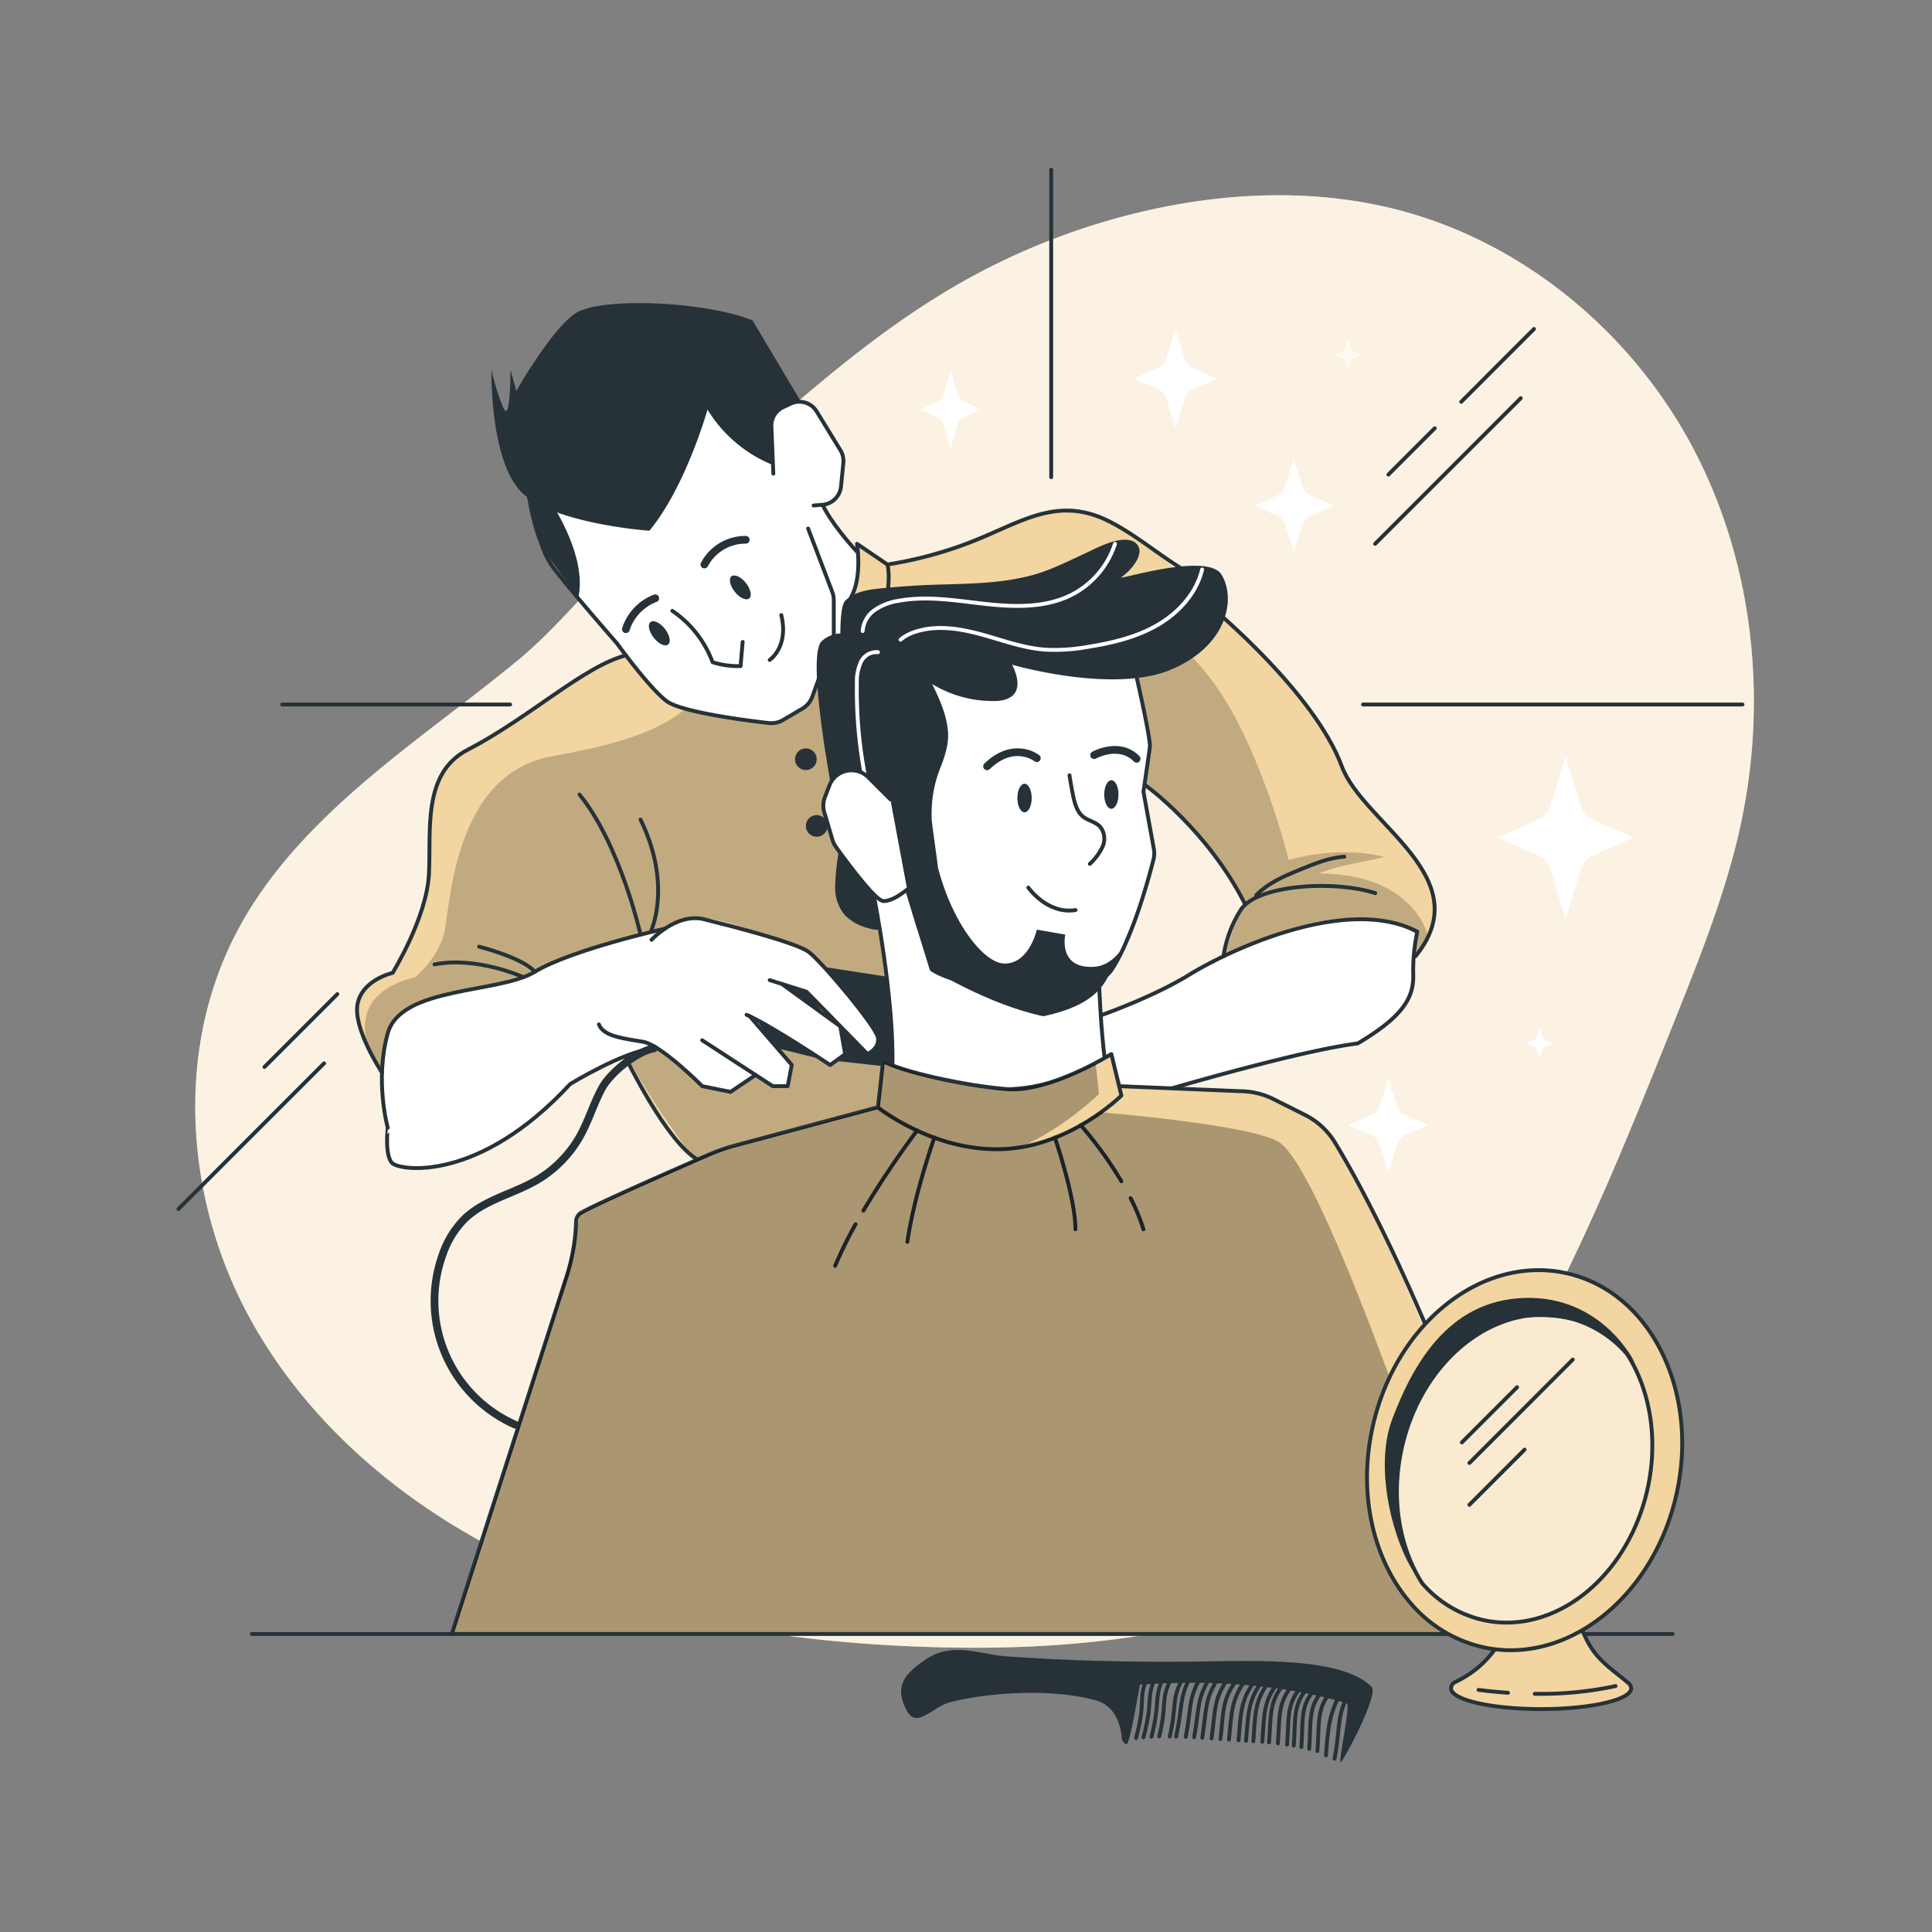 <svg xmlns="http://www.w3.org/2000/svg" viewBox="0 0 500 500"><rect x="0" y="0" width="500" height="500" fill="#808080" stroke="none"/><g id="freepik--background-simple--inject-34"><path d="M61,241.74c-15.52,30-13.05,67.48,2.59,97.39s43.23,52.52,74.05,66.29,64.8,19.24,98.52,20.66c20,.83,40.1.28,59.85-2.93,22.61-3.69,45.2-11.17,62.83-25.8,12.29-10.2,21.68-23.44,29.92-37.11,18.42-30.57,31.73-63.9,45-97.06,6.52-16.34,13.08-32.79,16.78-50,7-32.72,3.16-68-12.56-97.55S394.35,62.81,362,54.37c-21.43-5.58-44.21-4.72-65.79.27A177.17,177.17,0,0,0,254,70.26c-32.53,17-58.15,44.18-86.1,67.21-12.28,10.13-21.81,23.54-34.32,33.79-12.66,10.39-26.07,19.85-38.54,30.47C81.61,213.14,69.11,226,61,241.74Z" style="fill:#F2D5A0"></path><path d="M61,241.74c-15.52,30-13.05,67.48,2.59,97.39s43.23,52.52,74.05,66.29,64.8,19.24,98.52,20.66c20,.83,40.1.28,59.85-2.93,22.61-3.69,45.2-11.17,62.83-25.8,12.29-10.2,21.68-23.44,29.92-37.11,18.42-30.57,31.73-63.9,45-97.06,6.52-16.34,13.08-32.79,16.78-50,7-32.72,3.16-68-12.56-97.55S394.35,62.81,362,54.37c-21.43-5.58-44.21-4.72-65.79.27A177.17,177.17,0,0,0,254,70.26c-32.53,17-58.15,44.18-86.1,67.21-12.28,10.13-21.81,23.54-34.32,33.79-12.66,10.39-26.07,19.85-38.54,30.47C81.61,213.14,69.11,226,61,241.74Z" style="fill:#fff;opacity:0.7"></path></g><g id="freepik--Window--inject-34"><line x1="352.75" y1="182.32" x2="450.96" y2="182.32" style="fill:none;stroke:#263238;stroke-linecap:round;stroke-linejoin:round"></line><line x1="272.05" y1="43.91" x2="272.05" y2="123.49" style="fill:none;stroke:#263238;stroke-linecap:round;stroke-linejoin:round"></line><line x1="132.02" y1="182.32" x2="73.03" y2="182.32" style="fill:none;stroke:#263238;stroke-linecap:round;stroke-linejoin:round"></line><line x1="355.88" y1="140.74" x2="393.57" y2="103.05" style="fill:none;stroke:#263238;stroke-linecap:round;stroke-linejoin:round"></line><line x1="378.16" y1="103.99" x2="397" y2="85.14" style="fill:none;stroke:#263238;stroke-linecap:round;stroke-linejoin:round"></line><line x1="46.18" y1="312.89" x2="83.87" y2="275.19" style="fill:none;stroke:#263238;stroke-linecap:round;stroke-linejoin:round"></line><line x1="68.45" y1="276.13" x2="87.3" y2="257.28" style="fill:none;stroke:#263238;stroke-linecap:round;stroke-linejoin:round"></line><line x1="359.31" y1="122.83" x2="371.31" y2="110.83" style="fill:none;stroke:#263238;stroke-linecap:round;stroke-linejoin:round"></line></g><g id="freepik--Stars--inject-34"><path d="M304.21,85.12l2.39,7.72a3.59,3.59,0,0,0,1.91,2.28L315,98l-6.45,2.85a3.61,3.61,0,0,0-1.91,2.28l-2.39,7.72-2.39-7.72a3.6,3.6,0,0,0-1.9-2.28L293.46,98l6.46-2.86a3.57,3.57,0,0,0,1.9-2.28Z" style="fill:#fff"></path><path d="M334.83,118.78l2.31,7.25a3.41,3.41,0,0,0,1.84,2.14l6.25,2.68L339,133.54a3.39,3.39,0,0,0-1.84,2.14l-2.31,7.25-2.31-7.25a3.4,3.4,0,0,0-1.85-2.14l-6.24-2.69,6.24-2.68a3.43,3.43,0,0,0,1.85-2.14Z" style="fill:#fff"></path><path d="M348.91,87.9l.76,2.39a1.15,1.15,0,0,0,.61.71l2.06.88-2.06.89a1.15,1.15,0,0,0-.61.71l-.76,2.39-.76-2.39a1.12,1.12,0,0,0-.61-.71l-2.06-.89,2.06-.88a1.12,1.12,0,0,0,.61-.71Z" style="fill:#fff;opacity:0.7"></path><path d="M405.17,195.72l3.91,12.63a5.87,5.87,0,0,0,3.12,3.73l10.56,4.68-10.56,4.67a5.89,5.89,0,0,0-3.12,3.74l-3.91,12.63-3.91-12.63a5.89,5.89,0,0,0-3.12-3.74l-10.56-4.67,10.56-4.68a5.87,5.87,0,0,0,3.12-3.73Z" style="fill:#fff"></path><path d="M359.31,279.12l2.31,7.25a3.4,3.4,0,0,0,1.85,2.14l6.24,2.69-6.24,2.68a3.43,3.43,0,0,0-1.85,2.14l-2.31,7.25L357,296a3.44,3.44,0,0,0-1.84-2.14l-6.25-2.68,6.25-2.69a3.42,3.42,0,0,0,1.84-2.14Z" style="fill:#fff"></path><path d="M398.42,266.05l.76,2.39a1.15,1.15,0,0,0,.61.71l2.06.89-2.06.88a1.15,1.15,0,0,0-.61.71l-.76,2.39-.76-2.39a1.15,1.15,0,0,0-.61-.71L395,270l2.06-.89a1.15,1.15,0,0,0,.61-.71Z" style="fill:#fff"></path><path d="M246,95.87l1.74,6.06a2.81,2.81,0,0,0,1.39,1.79l4.69,2.25-4.69,2.24a2.81,2.81,0,0,0-1.39,1.79L246,116.06,244.27,110a2.81,2.81,0,0,0-1.39-1.79L238.19,106l4.69-2.25a2.81,2.81,0,0,0,1.39-1.79Z" style="fill:#fff"></path></g><g id="freepik--character-2--inject-34"><path d="M180.49,301S163.22,279.81,162,272.79l-13.32,7-48.55-.38a142.14,142.14,0,0,1-6.69-12.76c-1.92-4.65-2.71-12.73,8.18-14.92,0,0,6.41-11.46,8.72-20.64s-1.24-19.41,2.17-26.22,4.84-8.62,10.57-12,18.22-12,23.87-15.56a75.68,75.68,0,0,1,18.84-8.65c6.2-1.73,54.23-28,54.23-28l2.16,3.57-.37-3.57,6.91,4.7s5.13.89,14.83-2.55,29.19-14.56,42.24-8.62,32.63,26.65,38.57,32.81,18.52,18.81,21.64,28.14,9.68,14.91,13,18.59,19.17,16.23,8.44,32.24-50.8,3.68-50.8,3.68,1.82-9.47,5.64-15.63a55.53,55.53,0,0,0-7.22-11.71c-4.83-6-21.52-24.88-31.1-29.38s-47.67,84.43-47.67,84.43l-7.76-2.85-1.32,12S187.52,296.06,180.49,301Z" style="fill:#F2D5A0"></path><path d="M275.13,156.52c11.71-1.42,23.51,4,32,12.15s14.07,18.93,18.49,29.87a191.66,191.66,0,0,1,7.88,24c7.71-2.15,16.95-2.75,24.7-.79-5.34,1.49-10.8,1.88-16.91,4.3,5.91.05,11.92.91,17.2,3.57s9.74,7.32,11.18,13.05c.13.55-.06,1.41-.6,1.24l-7.66,10.77-44.76-1.79s-1.34-8,5.64-18.74a76,76,0,0,0-12.95-18.82c-9.1-9.95-23.56-20.62-23.56-20.62Z" style="opacity:0.2"></path><path d="M96.08,272.79s-8-15.19,11.37-19.9c0,0,5.64-4.61,7.4-11s2-41.51,28-46.16,38.47-10.19,44.81-27.5S231.11,165,231.11,165l16.3,84.08-20.2,37.48L180.49,301s-18-23.09-22.62-37.76-38.43,10.65-38.43,10.65l-16.92,7.25Z" style="opacity:0.2"></path><path d="M302.68,282l-12.14-.55L287,273.18l-1.65,1.67-2.81-11.49s16.19-4.22,27.89-12.6c13.95-8,38.68-19.22,55.78-9.25,0,0-.47,6.94-1,11.26s-1.95,11-14.36,17.66l-42.66,9.31" style="fill:#fff"></path><path d="M199.2,112.49,183.05,99.6l-18.21,16.3-22,12.51,5.53,25.22s12.06,14.88,17.42,20.76,4.64,6.26,11.33,9,22.54,3.81,22.54,3.81a39.4,39.4,0,0,0,8-3.75c4.16-2.55,5.34-10.72,5.34-10.72l6.25-5.6.86-10.05A30.63,30.63,0,0,0,222,143l-9.15-12.35s3,.23,3.91-2.25,1.52-8.6,1.52-8.6.1-3-4.32-9.08-4.8-8.24-10.49-6.75S199.2,112.49,199.2,112.49Z" style="fill:#fff"></path><path d="M227.21,268.55c-1.18-2.33-13.55-18.5-18-22.24,0,0-24.29-10.16-29.65-8.69l-15.69,4.76s-18.54,5.47-23,7.8-11.88,4.14-20.27,6.11-18.45,3.25-19.93,10.23-2.48,18.18-.31,25.35c0,0-.09,7.15,1.14,9.09s11,2.89,19.78-1.45,19.8-11.4,27.39-19.67l20.22-9.26,12.84,10.52,7.31,1.48,6.5-4.38,4.46,2.9h3.86l1.06-5.5-9.38-11.87,19.32,11.87,3.87-2.81-1.25-7.2,7,7.2S228.39,270.89,227.21,268.55Zm-23.57-13.34,5.09,1.45,5.11,6.31Z" style="fill:#fff"></path><path d="M193.06,150.9c1.25,1.6,1.62,3.42.81,4s-2.47-.16-3.73-1.77-1.62-3.42-.81-4S191.8,149.29,193.06,150.9Z" style="fill:#263238"></path><path d="M172.09,162.76c1.25,1.61,1.62,3.42.81,4.05s-2.47-.17-3.73-1.78-1.62-3.42-.81-4.05S170.83,161.15,172.09,162.76Z" style="fill:#263238"></path><path d="M199.2,170.79s5-3.32,3-11.6" style="fill:none;stroke:#263238;stroke-linecap:round;stroke-linejoin:round"></path><path d="M182.3,146.09A12,12,0,0,1,193,139.7" style="fill:none;stroke:#263238;stroke-linecap:round;stroke-linejoin:round;stroke-width:2px"></path><path d="M169.57,154.83a12.75,12.75,0,0,0-7.59,8" style="fill:none;stroke:#263238;stroke-linecap:round;stroke-linejoin:round;stroke-width:2px"></path><path d="M174,158.09a27.68,27.68,0,0,1,10.42,13.29,21.71,21.71,0,0,0,7.24,1l.54-6.25" style="fill:none;stroke:#263238;stroke-linecap:round;stroke-linejoin:round"></path><path d="M138.43,130.85s0,10,5.12,16.54c4.74,6.1,14.52,17.28,15.94,18.91a4,4,0,0,1,.32.4c1.14,1.57,8.55,11.63,12.74,14.77,3.75,2.81,20.57,5,26.39,5.65a6,6,0,0,0,3.69-.77l5-2.94a5.92,5.92,0,0,0,2.59-3.11L215.42,166a5.81,5.81,0,0,0,.36-2v-8.69a5.85,5.85,0,0,0-.39-2.11l-6.25-16.42" style="fill:none;stroke:#263238;stroke-linecap:round;stroke-linejoin:round"></path><path d="M213,130.85s1.91,4.48,9,12.17" style="fill:none;stroke:#263238;stroke-linecap:round;stroke-linejoin:round"></path><path d="M284.86,262.78s13.46-4.68,22.93-10.53,40.39-20.88,59-11.14l-.33,1.77a47.19,47.19,0,0,0-.71,9.5c.11,5.69-2.46,10.59-14.37,17.66-14.88,1.86-48.09,11.61-48.09,11.61" style="fill:none;stroke:#263238;stroke-linecap:round;stroke-linejoin:round"></path><path d="M169.23,271.31c-4.47.82-11.2,6.23-13.39,10.22s-3.48,8.42-5.68,12.4a30.58,30.58,0,0,1-11.23,11.49c-6.12,3.58-13.56,5.07-18.67,10a24.08,24.08,0,0,0-5.72,9.29,35.06,35.06,0,0,0,18.8,44" style="fill:none;stroke:#263238;stroke-linecap:round;stroke-linejoin:round;stroke-width:2px"></path><path d="M172.06,240.35s-24.28,5.45-33.63,11.14-34.66,3.7-38.08,15.92,0,24.46,0,24.46S99.5,299,101.49,301s22.47,5.13,46.07-20.46c0,0,13.94-8.47,21.05-9.07" style="fill:none;stroke:#263238;stroke-linecap:round;stroke-linejoin:round"></path><path d="M168.61,243.23s6.51-7.09,13.61-5.32,23.66,6,27,8.4,17.57,19.4,18,22.24-2.71,4.24-2.71,4.24l-15.78-16.13-9.52-3" style="fill:none;stroke:#263238;stroke-linecap:round;stroke-linejoin:round"></path><path d="M202.32,254.63l15.15,11,1.25,7.19-3.87,2.81s-15.72-10.48-21.64-13" style="fill:none;stroke:#263238;stroke-linecap:round;stroke-linejoin:round"></path><polyline points="194.01 262.97 204.91 275.6 203.85 281.1 199.99 281.1 181.72 269.22" style="fill:none;stroke:#263238;stroke-linecap:round;stroke-linejoin:round"></polyline><path d="M155,265.11c1.13,3.22,6.9,3.68,11.54,4.53s15.2,11.46,15.2,11.46l7.32,1.48,6.49-4.38" style="fill:none;stroke:#263238;stroke-linecap:round;stroke-linejoin:round"></path><path d="M165.77,241.88s-5.26-23.35-15.8-36.26" style="fill:none;stroke:#263238;stroke-linecap:round;stroke-linejoin:round"></path><path d="M168.61,240.59s5.34-11.77-2.84-28.48" style="fill:none;stroke:#263238;stroke-linecap:round;stroke-linejoin:round"></path><path d="M162,169.6c-10.92,2.8-25,16.18-41,24.46-11.83,6.11-9.38,21.05-10,32.29s-9.39,25.43-9.39,25.43-7.92,1.76-9.09,8.12,6.35,17.69,6.35,17.69" style="fill:none;stroke:#263238;stroke-linecap:round;stroke-linejoin:round"></path><path d="M162,273.85s10.35,21.42,18.51,26.26" style="fill:none;stroke:#263238;stroke-linecap:round;stroke-linejoin:round"></path><path d="M135.45,252.89s-12.07-5.49-23-3.3" style="fill:none;stroke:#263238;stroke-linecap:round;stroke-linejoin:round"></path><path d="M138.43,251.49C135.19,247.81,124,245,124,245" style="fill:none;stroke:#263238;stroke-linecap:round;stroke-linejoin:round"></path><path d="M314.26,157.8s26,21.62,33,40.52c5.49,14.86,35.76,28.75,19.05,49.18" style="fill:none;stroke:#263238;stroke-linecap:round;stroke-linejoin:round"></path><path d="M316.64,247.5A30.63,30.63,0,0,1,321,235.65c3.9-6.63,23.92-8,34.91-4.51" style="fill:none;stroke:#263238;stroke-linecap:round;stroke-linejoin:round"></path><path d="M211.36,196.49a2.8,2.8,0,1,1-2.8-2.8A2.8,2.8,0,0,1,211.36,196.49Z" style="fill:#263238"></path><path d="M214.16,213.75a2.8,2.8,0,1,1-2.8-2.8A2.8,2.8,0,0,1,214.16,213.75Z" style="fill:#263238"></path><path d="M200.14,122.58l-.5-12.18a5.26,5.26,0,0,1,3-5l2-.93a5.25,5.25,0,0,1,6.7,2l6.17,10.06a5.31,5.31,0,0,1,.75,3.26l-.61,6.13a5.26,5.26,0,0,1-4.82,4.72l-2.27.18" style="fill:none;stroke:#263238;stroke-linecap:round;stroke-linejoin:round"></path><path d="M220.11,154.83c3.15-5.22,1.68-14.09,1.68-14.09l7.86,5.35s.79,2.42,0,7.7" style="fill:none;stroke:#263238;stroke-linecap:round;stroke-linejoin:round"></path><path d="M230.28,146a105.12,105.12,0,0,0,23.88-6.89c11.74-5,20.68-10.52,33.25-4,6.79,3.51,12.63,8.59,19.16,12.51" style="fill:none;stroke:#263238;stroke-linecap:round;stroke-linejoin:round"></path><path d="M168.05,137.36s-24.54-1.74-32.93-9.83-7.94-31.75-7.94-31.75a68.68,68.68,0,0,0,2.45,8.21c.22.58.46,1.15.7,1.68,1.8,3.89,1.8-9.89,1.8-9.89l1.5,5.39s9-15.87,15.27-20.07,32.95-3.29,45.84,1.8L207.32,104s-6.1,0-7.22,4.06c-.36,4.8,0,12.31,0,12.31a35.38,35.38,0,0,1-17-14.36S177.49,126,168.05,137.36Z" style="fill:#263238"></path><path d="M143.09,130.85s9,13.46,6.54,24c0,0-6.81-9.9-8.7-12-3.33-3.68-5.36-19.35-5.36-19.35Z" style="fill:#263238"></path><path d="M325.11,231.66c3.13-3.2,7.39-5,11.53-6.68,3.63-1.49,7.34-3,11.26-3.28" style="fill:none;stroke:#263238;stroke-linecap:round;stroke-linejoin:round"></path><path d="M213,250.21l16.45,2.54,1.5,23.44-14.09-1.57,1.86-1.83-1.09-6.29,6.87,6.29a4.62,4.62,0,0,0,2.71-4.24C227.4,265.21,213,250.21,213,250.21Z" style="fill:#263238"></path><polygon points="213.84 262.97 208.72 256.66 203.64 255.21 213.84 262.97" style="fill:#263238"></polygon><polygon points="211.51 273.85 201.21 271.31 195.53 263.73 211.51 273.85" style="fill:#263238"></polygon></g><g id="freepik--character-1--inject-34"><path d="M216.15,229.13a11,11,0,0,0,2.53,7.74,13,13,0,0,0,6.47,3.44,4.33,4.33,0,0,0,3.34-.1c1.12-.68,1.45-2.13,1.68-3.42,1-5.67,1.85-11.89-1-16.88-1.06-1.84-3.45-9.22-5.52-9.68C217.59,208.9,216.25,225,216.15,229.13Z" style="fill:#263238"></path><path d="M292.77,170l4.36,19.49a26.05,26.05,0,0,1-1.21,13.32l.92,7.12,1.88,10.79s-2.74,17.76-8.52,25.81-6.42,5-6.42,5l2.2,22.88a51.82,51.82,0,0,1-25.14,7.42c-14.15.18-29.89-5.69-29.89-5.69a215.51,215.51,0,0,0-1.5-23.44C228,242.69,226.19,232,226.19,232l-5.54-7-4.46-6L213,208.7l2.23-6.78,1.15-1.27a19.26,19.26,0,0,1,4.24-1.61c1.74-.31,9,6.58,9,6.58l.82-17.9,1.74-19,35-10.93,17.61,5.52Z" style="fill:#fff"></path><path d="M294.24,175.62s3.59,15.66,3.34,17.71-1.66,11.55-1.66,11.55l2.7,14.86a6.28,6.28,0,0,1-.09,2.66c-1.17,4.65-5.37,20.27-10.79,28.51-6.42,9.76-39.71,5.06-46.64-.07l-6.81-22.05" style="fill:none;stroke:#263238;stroke-linecap:round;stroke-linejoin:round"></path><path d="M266.13,229.7s4.89,7,12.22,5.82" style="fill:none;stroke:#263238;stroke-linecap:round;stroke-linejoin:round"></path><path d="M226.19,232s5.27,26.44,4.76,44.2c0,0,14.48,5.52,28.41,5.7S286,274.46,286,274.46c-1.09-6.94-1.63-21.3-1.63-21.3" style="fill:none;stroke:#263238;stroke-linecap:round;stroke-linejoin:round"></path><path d="M230.49,207.29c.89,4.45,3,8.43,3.85,12.87a9.29,9.29,0,0,0,1.27,3.66c1.18,1.67,5.16,1.19,7.07.47.14,0-1.51-10.86-1.55-12.29A32.07,32.07,0,0,1,243,199.66c1.36-3.48,2.67-6.82,2.31-10.63-.39-4.23-2.21-8.22-4.07-12a30.43,30.43,0,0,0,16.61,4.39c9.15-.51,4.06-9.4,4.06-9.4s26.17,7.62,41.16,1.27,16.77-18.8,13-24.65-27.41,1.79-25.85.72c2-1.35,5.45-5,4.53-7.66a2.94,2.94,0,0,0-1.93-1.77c-3.72-1.16-9.41,2.13-12.67,3.61-4.35,2-8.63,4.17-13.26,5.38-8.39,2.21-17.12,2.14-25.71,2.43-4.06.14-8.09.44-12.12.82-3.49.32-7.38.65-10.12,3.1a1.81,1.81,0,0,0-.24.24C215,159.8,220.91,205,220.91,205Z" style="fill:#263238"></path><path d="M222.84,164.77s-6.17-2.61-10.21,1.19,2.85,39.66,2.85,39.66l8.41-.11Z" style="fill:#263238"></path><path d="M119.63,422.87H398.42l-6.35-19.15S361.59,319.14,343,292.43l-9.25-5.89-7.89-3.5-35.31-1.55-2.92-8.7s-14.23,9.21-28.26,9.1-30.83-7.3-30.83-7.3l-1.32,12s-33.93,9.38-40,10.84S150,314.16,150,314.16s-.5,2.43-1.33,7.23-13.37,44.39-13.37,44.39L117,422.87Z" style="fill:#F2D5A0"></path><path d="M276.79,200.65q.39,2.64.93,5.27c.42,2,1,4.19,2.62,5.47,1.33,1,3.19,1.32,4.35,2.55a4.94,4.94,0,0,1,.64,5.21,14.46,14.46,0,0,1-3.29,4.43" style="fill:none;stroke:#263238;stroke-linecap:round;stroke-linejoin:round"></path><path d="M289.47,205.62c0,2-.83,3.69-1.85,3.69s-1.85-1.65-1.85-3.69.83-3.7,1.85-3.7S289.47,203.58,289.47,205.62Z" style="fill:#263238"></path><path d="M267,206.53c0,2.05-.83,3.7-1.85,3.7s-1.85-1.65-1.85-3.7.83-3.69,1.85-3.69S267,204.49,267,206.53Z" style="fill:#263238"></path><path d="M268.33,196.22s-5.84-4.64-12.88,2.1" style="fill:none;stroke:#263238;stroke-linecap:round;stroke-linejoin:round;stroke-width:2px"></path><path d="M283.16,195.43s6.52-3.64,11,.95" style="fill:none;stroke:#263238;stroke-linecap:round;stroke-linejoin:round;stroke-width:2px"></path><path d="M295.92,231.64s-3.28,18-12.76,18.57-7.47-8.33-7.47-8.33l-7.36-1.29s-1.91,8.78-8.32,8.78-16.59-14.8-18.7-32.5l-11.66-11.25s4.65,26.18,7.81,35l3.64,10.2S255.45,259.9,270,263c14.66-3.07,16.1-9.31,17.72-12.06S295.92,231.64,295.92,231.64Z" style="fill:#263238"></path><path d="M223.26,163.32a7.23,7.23,0,0,1,3.13-5.45,14.66,14.66,0,0,1,6-2.35c7.43-1.42,15.07-.06,22.6.77s15.5,1.07,22.27-2.32a22.69,22.69,0,0,0,11.3-13.23" style="fill:none;stroke:#fff;stroke-linecap:round;stroke-linejoin:round"></path><path d="M233.05,165.55a11.08,11.08,0,0,1,3.71-2c5.43-1.85,11.42-.93,17,.58s11,3.59,16.72,4a47.9,47.9,0,0,0,11.08-.72c6.24-1,12.52-2.48,18-5.65s10.08-8.23,11.55-14.37" style="fill:none;stroke:#fff;stroke-linecap:round;stroke-linejoin:round"></path><path d="M227.21,168.78a4.47,4.47,0,0,0-4.45,2.63,12.2,12.2,0,0,0-1,5.4,117.3,117.3,0,0,0,2.5,26" style="fill:none;stroke:#fff;stroke-linecap:round;stroke-linejoin:round"></path><path d="M234.78,230.19s-3.65,3.14-6.19,3c-2.16-.14-10-10.87-12.25-14a6.55,6.55,0,0,1-.89-1.82l-2.11-7.11a6.08,6.08,0,0,1,.14-3.93l1.15-3a6.11,6.11,0,0,1,3.29-3.46h0a6.14,6.14,0,0,1,6.78,1.29l5.72,5.71" style="fill:#fff;stroke:#263238;stroke-linecap:round;stroke-linejoin:round"></path><path d="M290.21,283.53l-2.59-10.74s-15.94,9.9-26.78,9.09-27.8-4.58-32.31-7.29l-1.32,12s14,11.28,31.79,10.82S290.21,283.53,290.21,283.53Z" style="fill:none;stroke:#263238;stroke-linecap:round;stroke-linejoin:round"></path><path d="M322.28,234.1c-9.69-19.29-25.9-30.92-25.9-30.92" style="fill:none;stroke:#263238;stroke-linecap:round;stroke-linejoin:round"></path><path d="M227.21,286.54l-36.75,9.85a51,51,0,0,0-7.22,2.52c-8.9,3.88-31.67,13.87-33.27,15.25a2.79,2.79,0,0,0-.88,2,52.6,52.6,0,0,1-2.17,13.31l-30,93.38" style="fill:none;stroke:#263238;stroke-linecap:round;stroke-linejoin:round"></path><path d="M398.42,422.87C373.5,345.48,353,308,345.49,295.69a19.16,19.16,0,0,0-7.76-7.15l-8.2-4.11a19.24,19.24,0,0,0-7.8-2l-31.52-1.31" style="fill:none;stroke:#263238;stroke-linecap:round;stroke-linejoin:round"></path><path d="M221.41,316.85a104.13,104.13,0,0,0-5.27,10.75" style="fill:none;stroke:#263238;stroke-linecap:round;stroke-linejoin:round"></path><path d="M237.36,292.56a236.75,236.75,0,0,0-13.92,20.75" style="fill:none;stroke:#263238;stroke-linecap:round;stroke-linejoin:round"></path><path d="M241.82,294.39s-5.19,14.59-7,27" style="fill:none;stroke:#263238;stroke-linecap:round;stroke-linejoin:round"></path><path d="M292.6,310.08a52.48,52.48,0,0,1,3.32,8.05" style="fill:none;stroke:#263238;stroke-linecap:round;stroke-linejoin:round"></path><path d="M279.7,291.2a99.85,99.85,0,0,1,10.51,14.52" style="fill:none;stroke:#263238;stroke-linecap:round;stroke-linejoin:round"></path><path d="M273,294.39s5.34,15.57,5.32,23.74" style="fill:none;stroke:#263238;stroke-linecap:round;stroke-linejoin:round"></path><path d="M383.22,422.88H117l18.33-57.1s12.54-39.59,13.36-44.38,1.33-7.24,1.33-7.24,31.17-15.32,37.25-16.79,40-10.82,40-10.82l1.32-12s16.81,7.19,30.84,7.3c9.38.08,18.87-4,24.1-6.75l.88,8.07c-3.44,3.17-11.93,10.41-21.52,14.15.81-.18,13.32-3.1,22-9.85l0,.4s40.56,3.28,46.55,8C344.32,306.26,374.51,399.41,383.22,422.88Z" style="opacity:0.3"></path></g><g id="freepik--Table--inject-34"><line x1="65.16" y1="422.87" x2="432.87" y2="422.87" style="fill:none;stroke:#263238;stroke-linecap:round;stroke-linejoin:round"></line></g><g id="freepik--Mirror--inject-34"><path d="M421.32,435.48c-4.26-3.57-8.09-5.88-10.67-11.07-4.72-9.51-6.3-20.56-7.43-31-3.1-28.81-7.9-8.76-7.9-8.76a116.4,116.4,0,0,1-1,19.66c-1.65,12.85-5.16,25-17.69,31a1.81,1.81,0,0,0-1.09,1.63c0,3,10.43,5.37,23.3,5.37s23.3-2.4,23.3-5.37A1.93,1.93,0,0,0,421.32,435.48Z" style="fill:#F2D5A0;stroke:#263238;stroke-linecap:round;stroke-linejoin:round"></path><path d="M426.41,385.19c-5,22.87-24,38.13-42.5,34.09a29.39,29.39,0,0,1-15.9-9.6h0c-8.18-9.37-11.82-24-8.52-39.08,5-22.86,24-38.12,42.49-34.09,8,1.75,14.66,6.87,19.15,14h0C427,359.71,429.23,372.29,426.41,385.19Z" style="fill:none;stroke:#263238;stroke-linecap:round;stroke-linejoin:round"></path><path d="M433.93,386.43c-5.86,26.76-28.25,44.61-50,39.89a34.6,34.6,0,0,1-18.71-11.24h0c-9.62-10.95-13.9-28.07-10-45.72,5.86-26.75,28.24-44.61,50-39.89,9.46,2.05,17.24,8,22.52,16.35,0,0,0,0,0,0C434.59,356.62,437.25,371.34,433.93,386.43Z" style="fill:#F2D5A0;stroke:#263238;stroke-linecap:round;stroke-linejoin:round"></path><path d="M382.65,342.9S366.07,355.8,362.72,375s1.32,35.68,15.61,42.48,28.42.16,38.43-11.69,13-31.49,8.77-45.65C420.71,344,400.54,331.89,382.65,342.9Z" style="fill:#fff;opacity:0.5"></path><path d="M426.41,385.19c-5,22.87-24,38.13-42.5,34.09a29.39,29.39,0,0,1-15.9-9.6h0c-5.84-9.23-8.1-21.8-5.28-34.71,5-22.86,24-38.12,42.5-34.09a29.39,29.39,0,0,1,15.9,9.61h0C427,359.71,429.23,372.29,426.41,385.19Z" style="fill:none;stroke:#263238;stroke-linecap:round;stroke-linejoin:round"></path><path d="M366.08,407.07s-8-14.71-2.86-34.19,19.92-30.37,28-31.51,22-1.66,31.84,11.23c0,0-8.25-17.27-28.46-16.7S365.37,354,360.34,367.18,361,399.91,366.08,407.07Z" style="fill:#263238"></path><line x1="378.33" y1="373.3" x2="392.62" y2="359.01" style="fill:none;stroke:#263238;stroke-linecap:round;stroke-linejoin:round"></line><line x1="380.28" y1="389.44" x2="394.56" y2="375.16" style="fill:none;stroke:#263238;stroke-linecap:round;stroke-linejoin:round"></line><line x1="380.28" y1="378.62" x2="407.03" y2="351.86" style="fill:none;stroke:#263238;stroke-linecap:round;stroke-linejoin:round"></line><path d="M397.2,438.35a91.5,91.5,0,0,0,20.9-2" style="fill:#F2D5A0;stroke:#263238;stroke-linecap:round;stroke-linejoin:round"></path><path d="M382.65,437.34s3,.44,7.62.75" style="fill:#F2D5A0;stroke:#263238;stroke-linecap:round;stroke-linejoin:round"></path><path d="M290.32,450.09s-.05-8.11-6.58-10c-10.86-3.1-27-2.27-37.73.4-4.78,1.19-8.81,7.29-11.46,2s-1.69-8.6,5.18-13.14,14.13-1.17,20.28-.72c16.63,1.21,33.67,1.6,50.37,1.37,14.42-.2,36.81-1.18,44.58,6.52,2,2-7.33,19.37-8,19.55s2.6-14.93,1.62-15.23C332.88,436,312.94,434.64,295,436c0,0-2.59,15.41-3.4,15.38S290.32,450.09,290.32,450.09Z" style="fill:#263238"></path><path d="M298,449.48c2.33-9.18.58-9.37,2.81-14.76" style="fill:none;stroke:#263238;stroke-linecap:round;stroke-linejoin:round"></path><path d="M300,449.41c2.1-8.68.36-9.27,2.81-14.41" style="fill:none;stroke:#263238;stroke-linecap:round;stroke-linejoin:round"></path><path d="M295.93,449.61c2.53-9.6.72-9.47,2.77-15" style="fill:none;stroke:#263238;stroke-linecap:round;stroke-linejoin:round"></path><path d="M294,449.79c2.62-9.67.56-9.52,2.6-14.92" style="fill:none;stroke:#263238;stroke-linecap:round;stroke-linejoin:round"></path><path d="M302.74,449.4c1.87-8.36.44-9.35,3.06-14.52" style="fill:none;stroke:#263238;stroke-linecap:round;stroke-linejoin:round"></path><path d="M304.39,449.42c1.77-8.34.76-9.48,3.37-14.88" style="fill:none;stroke:#263238;stroke-linecap:round;stroke-linejoin:round"></path><path d="M306.87,449.51c1.53-7.9.64-9.57,3.52-14.81" style="fill:none;stroke:#263238;stroke-linecap:round;stroke-linejoin:round"></path><path d="M309.05,449.61c1.34-7.65.73-9.71,3.75-14.95" style="fill:none;stroke:#263238;stroke-linecap:round;stroke-linejoin:round"></path><path d="M311.14,449.74c1.16-7.34.6-9.82,3.83-14.93" style="fill:none;stroke:#263238;stroke-linecap:round;stroke-linejoin:round"></path><path d="M313.55,449.89c1-7,.5-10,3.94-15" style="fill:none;stroke:#263238;stroke-linecap:round;stroke-linejoin:round"></path><path d="M315.85,450.05c.81-6.77.36-10.09,4-15" style="fill:none;stroke:#263238;stroke-linecap:round;stroke-linejoin:round"></path><path d="M318.05,450.21c.7-6.73.53-10.28,4.2-15.29" style="fill:none;stroke:#263238;stroke-linecap:round;stroke-linejoin:round"></path><path d="M320.53,450.38c.6-6.61.44-10.41,4.23-15.39" style="fill:none;stroke:#263238;stroke-linecap:round;stroke-linejoin:round"></path><path d="M322.48,450.51c.55-6.61.44-10.53,4.24-15.52" style="fill:none;stroke:#263238;stroke-linecap:round;stroke-linejoin:round"></path><path d="M324.36,450.62c.53-6.56.22-10.56,4.12-15.42" style="fill:none;stroke:#263238;stroke-linecap:round;stroke-linejoin:round"></path><path d="M326.68,450.78c.53-6.61.2-10.64,4.12-15.43" style="fill:none;stroke:#263238;stroke-linecap:round;stroke-linejoin:round"></path><path d="M328.43,450.94c.53-6.52-.1-10.62,3.91-15.17" style="fill:none;stroke:#263238;stroke-linecap:round;stroke-linejoin:round"></path><path d="M330.71,451.19c.53-6.59-.13-10.7,3.9-15.16" style="fill:none;stroke:#263238;stroke-linecap:round;stroke-linejoin:round"></path><path d="M333.09,451.5c.53-6.6-.23-10.76,3.81-15.07" style="fill:none;stroke:#263238;stroke-linecap:round;stroke-linejoin:round"></path><path d="M334.82,451.77c.53-6.59-.33-10.78,3.69-15" style="fill:none;stroke:#263238;stroke-linecap:round;stroke-linejoin:round"></path><path d="M336.79,452.15c.51-6.43-.43-10.61,3.3-14.68" style="fill:none;stroke:#263238;stroke-linecap:round;stroke-linejoin:round"></path><path d="M338.82,452.6c.52-6.53-.37-10.76,3.3-14.83" style="fill:none;stroke:#263238;stroke-linecap:round;stroke-linejoin:round"></path><path d="M340.94,453.16c.54-6.65-.29-11,3.32-15.1" style="fill:none;stroke:#263238;stroke-linecap:round;stroke-linejoin:round"></path><path d="M343.15,454.29c.55-6.91.73-10,3.47-15.63" style="fill:none;stroke:#263238;stroke-linecap:round;stroke-linejoin:round"></path><path d="M345.38,455.15c1.34-6.71.65-11.15,3.16-15.71" style="fill:none;stroke:#263238;stroke-linecap:round;stroke-linejoin:round"></path></g></svg>